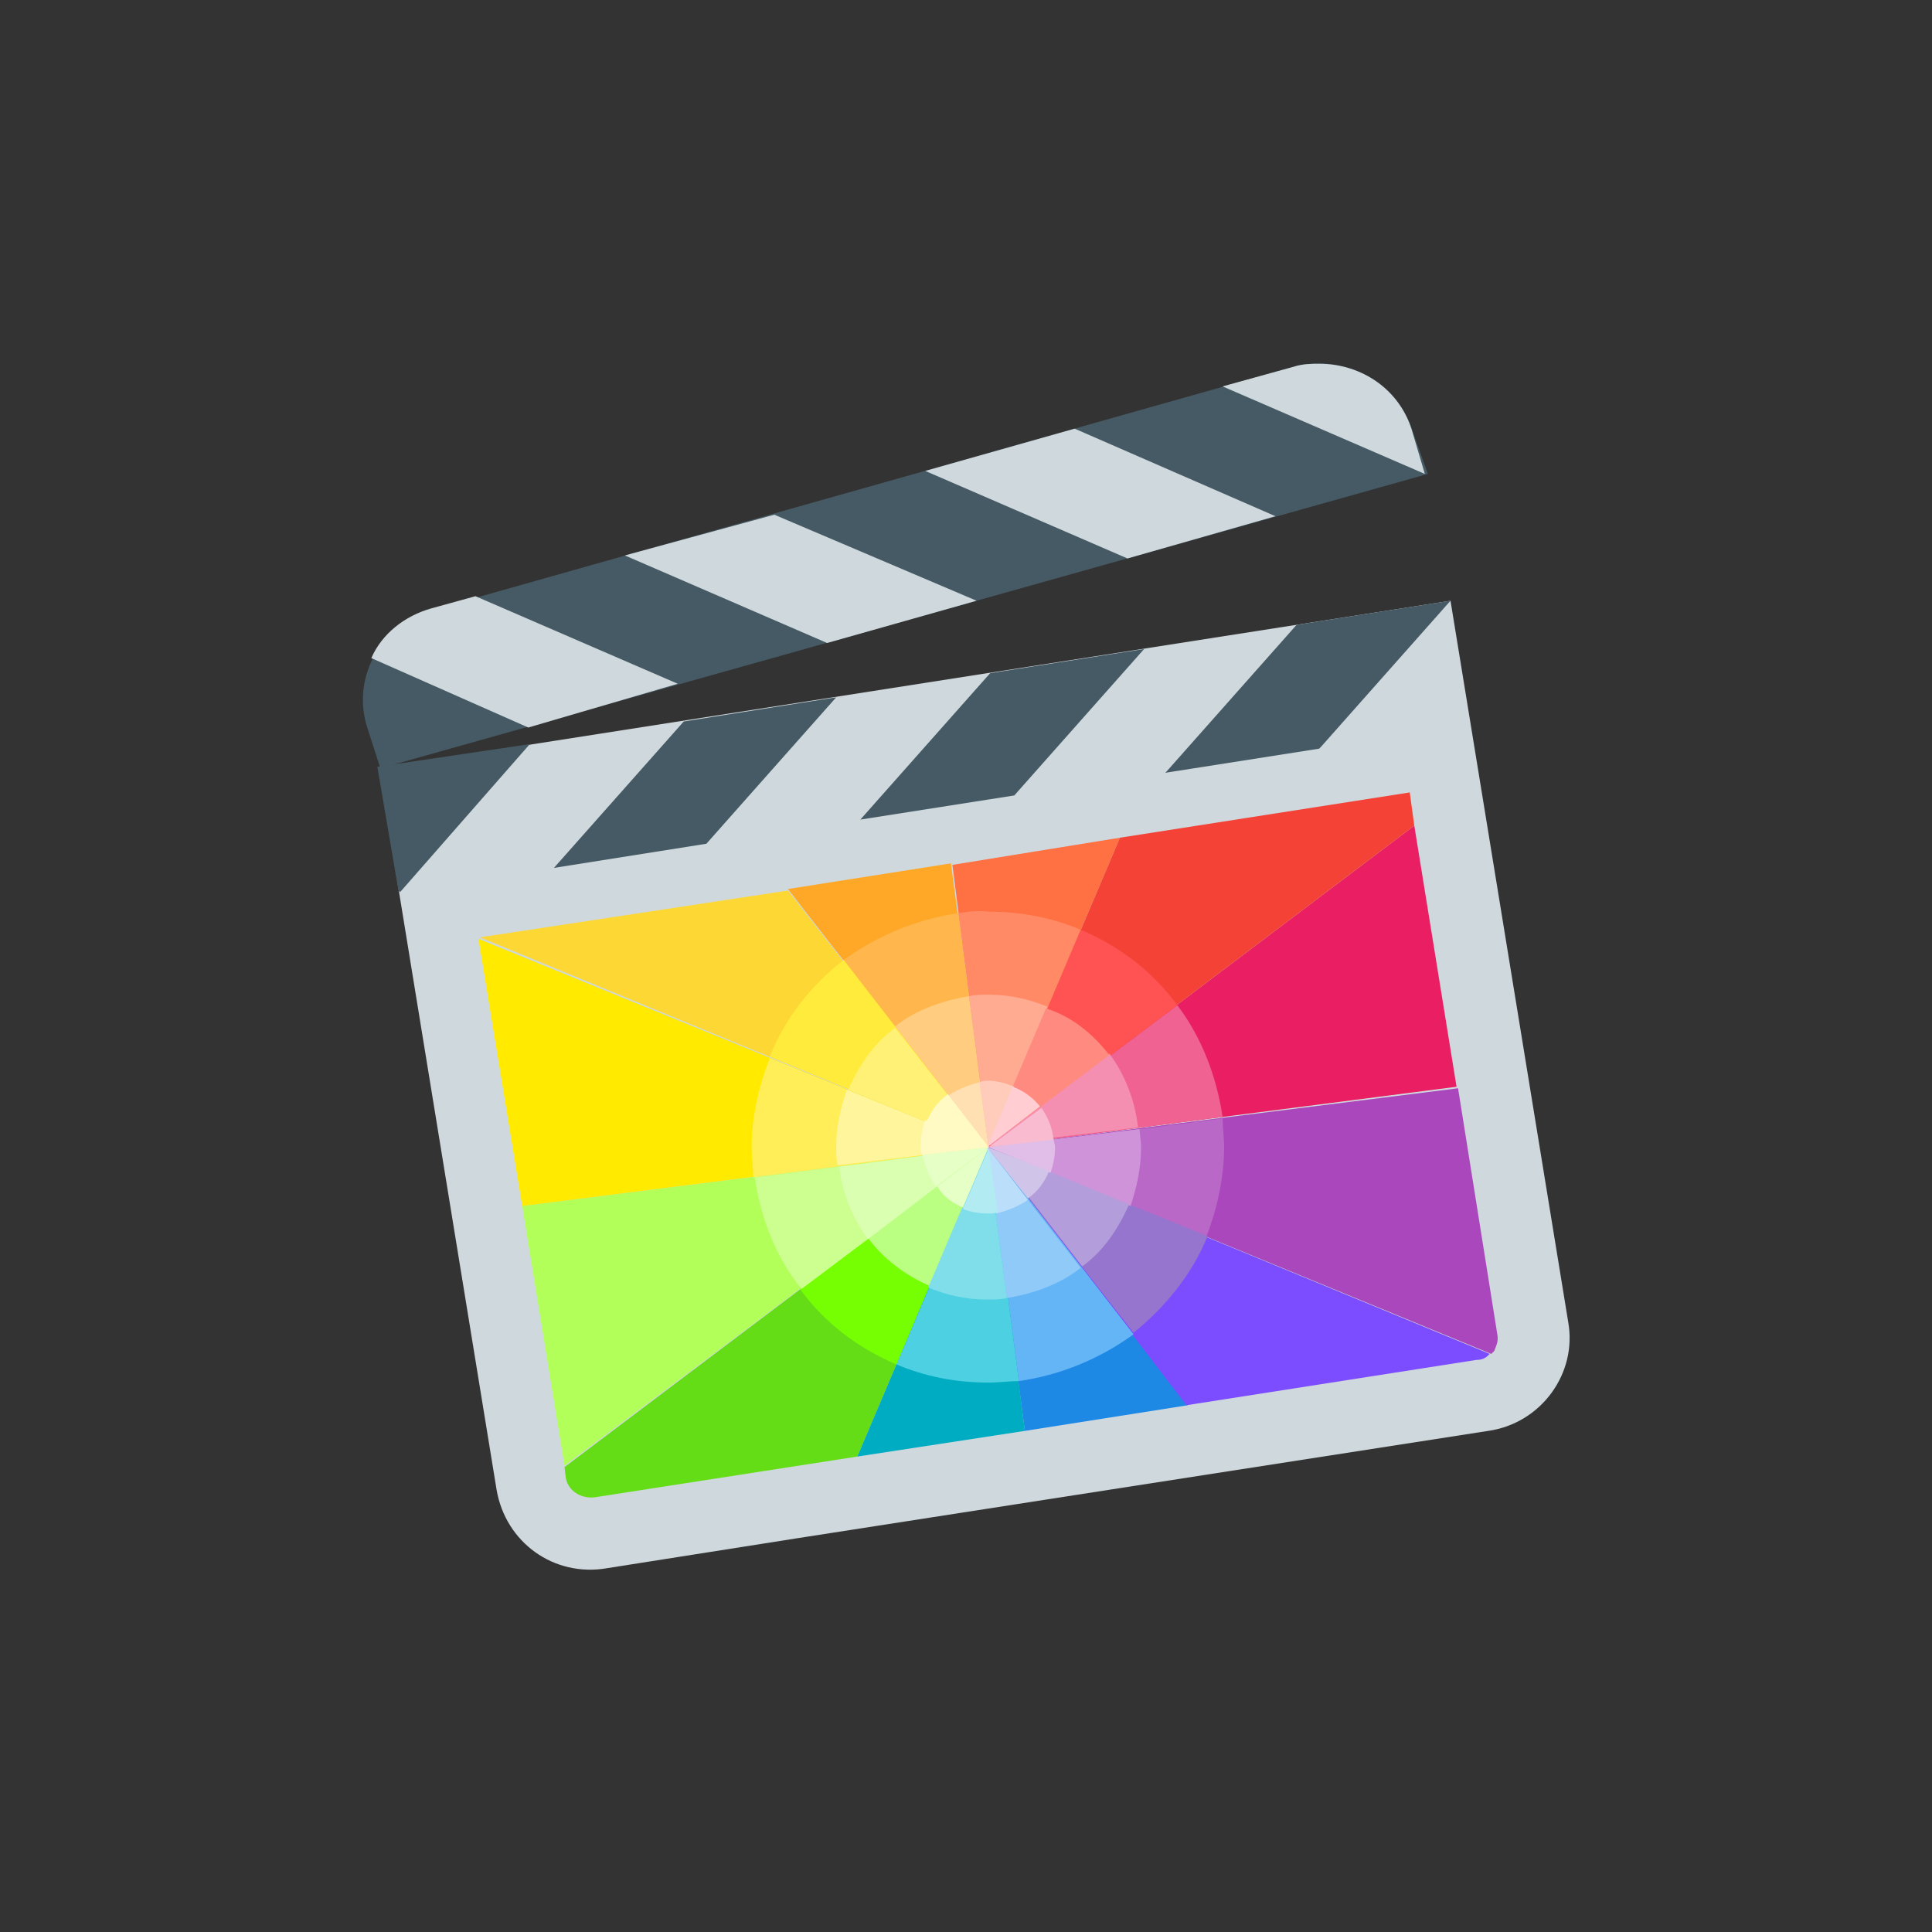 <?xml version="1.0" encoding="utf-8"?>
<!-- Generator: Adobe Illustrator 25.0.0, SVG Export Plug-In . SVG Version: 6.00 Build 0)  -->
<svg version="1.1" id="图层_1" xmlns="http://www.w3.org/2000/svg" xmlns:xlink="http://www.w3.org/1999/xlink" x="0px" y="0px"
	 viewBox="0 0 128 128" style="enable-background:new 0 0 128 128;" xml:space="preserve">
<rect x="0" y="0" width="128" height="128" fill="#333333" stroke="none"/>
<style type="text/css">
	.st0{fill:#CFD8DC;}
	.st1{fill:#455A64;}
	.st2{fill:#64DD17;}
	.st3{fill:#1E88E5;}
	.st4{fill:#AB47BC;}
	.st5{fill:#B2FF59;}
	.st6{fill:#00ACC1;}
	.st7{fill:#7C4DFF;}
	.st8{fill:#FFEA00;}
	.st9{fill:#FFA726;}
	.st10{fill:#FDD835;}
	.st11{fill:#E91E63;}
	.st12{fill:#FF7043;}
	.st13{fill:#F44336;}
	.st14{fill:#76FF03;}
	.st15{fill:#64B5F6;}
	.st16{fill:#BA68C8;}
	.st17{fill:#CCFF90;}
	.st18{fill:#4DD0E1;}
	.st19{fill:#9575CD;}
	.st20{fill:#FFEE58;}
	.st21{fill:#FFB74D;}
	.st22{fill:#FFEB3B;}
	.st23{fill:#F06292;}
	.st24{fill:#FF8A65;}
	.st25{fill:#FF5252;}
	.st26{fill:#BAFF81;}
	.st27{fill:#90CAF9;}
	.st28{fill:#CE93D8;}
	.st29{fill:#DBFFB1;}
	.st30{fill:#80DEEA;}
	.st31{fill:#B39DDB;}
	.st32{fill:#FFF59D;}
	.st33{fill:#FFCC80;}
	.st34{fill:#FFF176;}
	.st35{fill:#F48FB1;}
	.st36{fill:#FFAB91;}
	.st37{fill:#FF8A80;}
	.st38{fill:#E5FFC7;}
	.st39{fill:#BBDEFB;}
	.st40{fill:#E1BEE7;}
	.st41{fill:#B2EBF2;}
	.st42{fill:#D1C4E9;}
	.st43{fill:#FFF9C4;}
	.st44{fill:#FFE0B2;}
	.st45{fill:#F8BBD0;}
	.st46{fill:#FFCCBC;}
	.st47{fill:#FFCDD2;}
</style>
<g>
	<path class="st0" d="M98.6,94.8l-45.7,7.1l-12.7,2c-3.5,0.6-6.7-1.7-7.3-5.2l-7.8-47.8l71-11.1l7.8,47.8
		C104.5,91,102.1,94.3,98.6,94.8L98.6,94.8z"/>
	<path class="st1" d="M93.6,28.6c-1-3.3-4.6-5.2-7.9-4.3l-57,16.1c-3.4,0.9-5.4,4.4-4.4,7.7l0.9,2.8l69.4-19.5L93.6,28.6z
		 M96.1,39.8l-8.6,9.7l-0.1,0.1l-10.2,1.6l0.1-0.1l8.6-9.7L96.1,39.8z M75.8,43l-8.6,9.7l-10.2,1.6l8.6-9.7L75.8,43z M55.4,46.2
		l-8.6,9.7l-10.1,1.6l8.6-9.7L55.4,46.2z"/>
	<path class="st1" d="M35.1,49.3l-8.5,9.7l-0.1,0.1l-0.1-0.1l-1.4-8.2L35.1,49.3z"/>
	<path class="st0" d="M94.4,31.4L81,25.6l4.7-1.3c0.6-0.2,1.2-0.2,1.7-0.2c2.8,0,5.4,1.7,6.2,4.6L94.4,31.4z M84.5,34.2L74.7,37
		l-13.4-5.8l9.9-2.8L84.5,34.2z M64.7,39.8l-9.9,2.8l-13.4-5.8l9.9-2.7L64.7,39.8z M44.9,45.3L35,48.2l-10.4-4.6
		c0.7-1.6,2.2-2.8,4-3.3l2.9-0.8C31.5,39.5,44.9,45.3,44.9,45.3z"/>
	<path class="st2" d="M65.5,76l-8.7,20.5l-17.4,2.7c-0.9,0.1-1.7-0.4-1.9-1.2l-0.1-0.8L65.5,76z"/>
	<path class="st3" d="M78.7,93.1l-10.8,1.7L65.4,76L78.7,93.1z"/>
	<path class="st4" d="M99.2,88.4c0.1,0.5-0.1,0.8-0.2,1.1c-0.1,0.1-0.1,0.1-0.2,0.2L65.5,76l31.1-3.9L99.2,88.4z"/>
	<path class="st5" d="M65.5,76L37.4,97.1l-2.8-17.2L65.5,76z"/>
	<path class="st6" d="M67.9,94.8l-11.1,1.7L65.5,76L67.9,94.8z"/>
	<path class="st7" d="M98.7,89.7c-0.2,0.2-0.4,0.4-0.9,0.4l-19.2,3L65.5,76L98.7,89.7z"/>
	<path class="st8" d="M65.5,76l-30.9,3.9l-2.9-17.7L65.5,76z"/>
	<path class="st9" d="M65.5,76L52.2,58.9L63,57.2L65.5,76z"/>
	<path class="st10" d="M65.5,76L31.8,62.1L52.2,59L65.5,76z"/>
	<path class="st11" d="M96.5,72L65.5,76l28.2-21.3L96.5,72z"/>
	<path class="st12" d="M74.2,55.5L65.5,76l-2.4-18.7L74.2,55.5z"/>
	<path class="st13" d="M93.7,54.7L65.5,76l8.7-20.5l19.2-3L93.7,54.7z"/>
	<path class="st14" d="M53,85.4c1.6,2.2,3.8,3.9,6.4,5L65.4,76L53,85.4z"/>
	<path class="st15" d="M67.5,91.5c2.8-0.4,5.4-1.5,7.6-3.1L65.5,76L67.5,91.5z"/>
	<path class="st16" d="M79.9,82c0.7-1.8,1.2-3.9,1.2-6c0-0.7-0.1-1.3-0.1-1.9l-15.5,2L79.9,82L79.9,82z"/>
	<path class="st17" d="M50,78c0.4,2.7,1.4,5.3,3.1,7.4L65.6,76L50,78z"/>
	<path class="st18" d="M59.4,90.4c1.9,0.8,3.9,1.2,6.1,1.2c0.7,0,1.4-0.1,2-0.1l-2-15.5L59.4,90.4z"/>
	<path class="st19" d="M75.1,88.3c2.1-1.7,3.9-3.9,4.9-6.4L65.5,76L75.1,88.3L75.1,88.3z"/>
	<path class="st20" d="M65.5,76L51,70.1c-0.7,1.8-1.2,3.8-1.2,5.9c0,0.7,0.1,1.3,0.1,2L65.5,76L65.5,76z"/>
	<path class="st21" d="M63.5,60.5c-2.8,0.4-5.4,1.5-7.6,3.1L65.5,76L63.5,60.5z"/>
	<path class="st22" d="M55.9,63.6c-2.2,1.7-3.9,3.9-4.9,6.4L65.5,76C65.5,76,55.9,63.6,55.9,63.6z"/>
	<path class="st23" d="M65.5,76L81,74c-0.4-2.7-1.4-5.3-3-7.4L65.5,76z"/>
	<path class="st24" d="M63.5,60.5l2,15.5l6.1-14.4c-1.9-0.8-3.9-1.2-6.1-1.2C64.8,60.3,64.1,60.4,63.5,60.5z"/>
	<path class="st25" d="M78,66.6c-1.6-2.2-3.8-3.9-6.4-5L65.5,76L78,66.6z"/>
	<path class="st26" d="M65.5,76l-3.9,9.2c-1.6-0.7-3.1-1.8-4.1-3.2L65.5,76z"/>
	<path class="st27" d="M71.6,84c-1.4,1.1-3.1,1.7-4.9,2L65.4,76L71.6,84L71.6,84z"/>
	<path class="st28" d="M75.6,76c0,1.4-0.3,2.7-0.7,3.9L65.5,76l10-1.2C75.5,75.1,75.6,75.6,75.6,76z"/>
	<path class="st29" d="M65.5,76l-8,6.1c-1-1.4-1.7-3-1.9-4.8L65.5,76L65.5,76z"/>
	<path class="st30" d="M66.7,86c-0.4,0.1-0.9,0.1-1.3,0.1c-1.4,0-2.7-0.3-3.9-0.8l3.9-9.2L66.7,86z"/>
	<path class="st31" d="M74.8,79.8c-0.7,1.6-1.7,3.1-3.1,4.1L65.6,76L74.8,79.8z"/>
	<path class="st32" d="M65.5,76l-10,1.2c-0.1-0.4-0.1-0.9-0.1-1.2c0-1.4,0.3-2.6,0.7-3.8L65.5,76L65.5,76z"/>
	<path class="st33" d="M65.5,76l-6.2-8c1.4-1.1,3.1-1.7,4.9-2L65.5,76z"/>
	<path class="st34" d="M65.5,76l-9.3-3.8c0.7-1.6,1.7-3.1,3.1-4.1L65.5,76z"/>
	<path class="st35" d="M75.4,74.7l-10,1.2l8.1-6.1C74.6,71.3,75.2,73,75.4,74.7L75.4,74.7z"/>
	<path class="st36" d="M69.4,66.7L65.5,76l-1.3-10c0.4-0.1,0.9-0.1,1.3-0.1C66.9,65.9,68.2,66.2,69.4,66.7L69.4,66.7z"/>
	<path class="st37" d="M73.5,69.9L65.4,76l3.9-9.2C71.1,67.4,72.4,68.5,73.5,69.9L73.5,69.9z"/>
	<path class="st38" d="M65.5,76l-1.7,4c-0.7-0.3-1.3-0.7-1.7-1.4L65.5,76z"/>
	<path class="st39" d="M68.1,79.5c-0.6,0.4-1.3,0.7-2.1,0.9L65.4,76L68.1,79.5z"/>
	<path class="st40" d="M69.9,76c0,0.6-0.1,1.1-0.3,1.7L65.5,76l4.3-0.6C69.8,75.6,69.9,75.8,69.9,76z"/>
	<path class="st38" d="M65.5,76L62,78.6c-0.4-0.6-0.7-1.3-0.9-2.1L65.5,76z"/>
	<path class="st41" d="M66.1,80.3c-0.2,0.1-0.4,0.1-0.6,0.1c-0.6,0-1.2-0.1-1.7-0.3l1.7-4L66.1,80.3z"/>
	<path class="st42" d="M69.5,77.6c-0.3,0.7-0.7,1.3-1.4,1.8L65.4,76L69.5,77.6z"/>
	<path class="st43" d="M65.5,76l-4.4,0.5c-0.1-0.2-0.1-0.4-0.1-0.6c0-0.6,0.1-1.1,0.3-1.7L65.5,76z"/>
	<path class="st44" d="M65.5,76l-2.7-3.4c0.6-0.4,1.3-0.7,2.1-0.9L65.5,76z"/>
	<path class="st43" d="M65.5,76l-4.1-1.7c0.3-0.7,0.7-1.3,1.4-1.8L65.5,76z"/>
	<path class="st45" d="M69.8,75.5L65.5,76l3.5-2.6C69.4,74,69.7,74.6,69.8,75.5L69.8,75.5z"/>
	<path class="st46" d="M67.2,72l-1.7,4l-0.6-4.3c0.2-0.1,0.4-0.1,0.6-0.1C66.1,71.6,66.7,71.8,67.2,72z"/>
	<path class="st47" d="M68.9,73.3L65.4,76l1.7-4C67.9,72.3,68.5,72.8,68.9,73.3z"/>
</g>
</svg>
